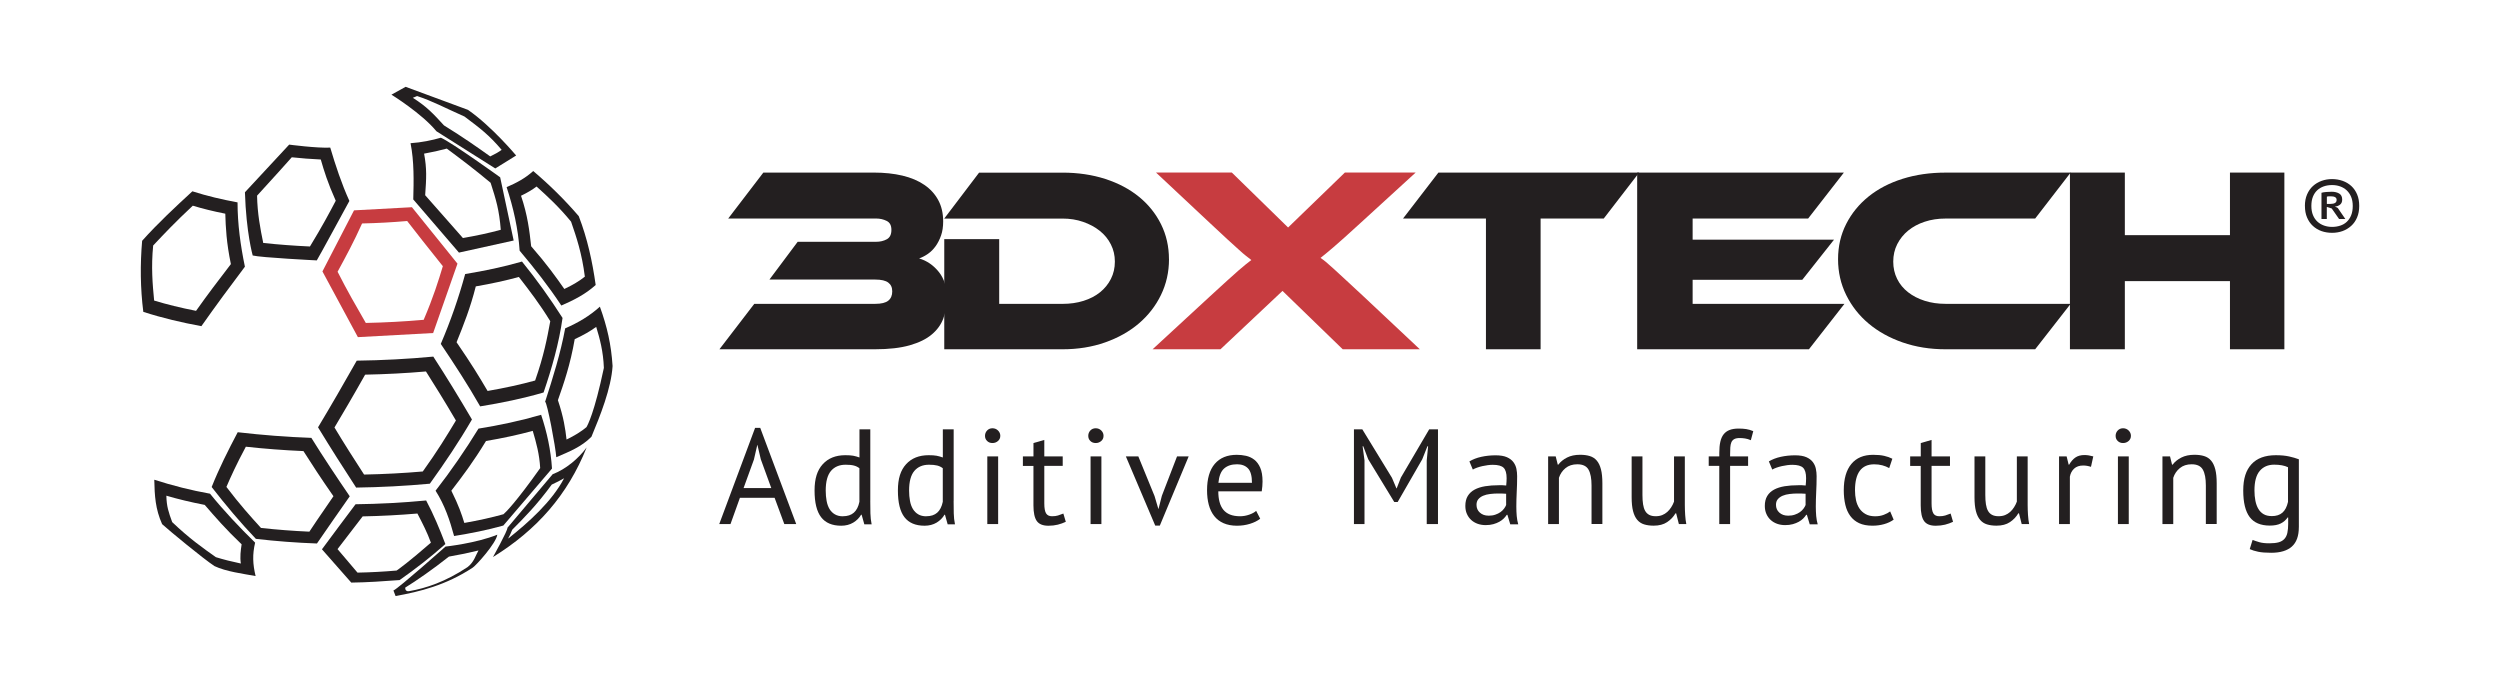 <?xml version="1.0" encoding="UTF-8"?>
<svg id="Layer_1" data-name="Layer 1" xmlns="http://www.w3.org/2000/svg" viewBox="0 0 900.15 245.86">
  <defs>
    <style>
      .cls-1 {
        fill: #231f20;
      }

      .cls-2 {
        fill: #c73c40;
      }
    </style>
  </defs>
  <path class="cls-2" d="M146.6,79.57c4.66,6,5.93,7.61,12.85,16.27-1.63,5.39-3.37,11.04-6.9,19.31-6.77.6-13.77.98-20.84,1.13-3.55-6.15-6.68-11.57-10.16-18.44,3.02-5.54,5.89-10.85,8.82-17.38,5.51-.12,10.96-.42,16.22-.88M116.1,97.74l12.76,23.65,27.1-1.48,8.76-24.98-16.4-20.32-20.85,1.13-11.38,22Z"/>
  <path class="cls-1" d="M166.68,85.71c-2.65-3.03-5.32-6.05-7.99-9.07-1.86-2.11-3.73-4.23-5.6-6.35.43-6.12.63-9.56-.39-14.97,2.95-.53,5.69-1.14,8.17-1.82,4.97,3.7,9.72,7.26,15.78,12.31,1.97,6.12,3.09,9.73,3.66,16.93-4.11,1.13-8.69,2.12-13.65,2.97M158.75,49.58c-3.1.91-7.07,1.73-10.93,1.98,1.31,6.53,1.16,13.61.98,20.25,2.38,2.78,16.45,19.14,16.45,19.14l19.7-4.35-4.86-22.76s-17.62-12.68-21.34-14.25"/>
  <path class="cls-1" d="M159.86,45.15c-3.87-4.23-6.23-6.79-11.22-9.93.07-.05,1.47-.59,1.54-.64,5.47,1.78,9.83,4.17,17.06,7.38,5.56,4.17,8.8,6.59,13.39,12-1.13.81-2.51,1.6-4.12,2.36-4.63-3.3-9.51-6.75-16.65-11.17M185.84,55.99s-8.75-10.49-17.33-16.43l-22.46-8.3-5.11,2.83s10.94,6.75,16.2,13.17l21.19,13.39,7.52-4.66Z"/>
  <path class="cls-1" d="M203.18,104.04c-3.04-4.35-6.32-8.95-11.93-15.37-.6-5.5-1.27-11.2-3.65-18.19,2.2-1.05,4.08-2.16,5.6-3.32,4.15,3.74,8.11,7.4,12.42,12.65,1.93,5.59,3.9,11.39,4.96,19.8-1.91,1.54-4.39,3.02-7.4,4.44M182.41,67.38c2.47,7.54,4.15,14.96,4.69,22.88,5.35,6.34,10.45,12.83,15.01,19.75,4.47-1.93,8.74-4.1,12.37-7.4-1.2-8.53-2.98-16.71-6.09-24.78-5.03-5.86-10.5-11.25-16.4-16.25-2.89,2.62-6,4.26-9.58,5.8"/>
  <path class="cls-1" d="M186.82,99.73c3.82,4.92,7.47,9.66,11.31,15.92-1.12,6.11-2.33,12.49-5.45,21.36-5.14,1.42-10.89,2.68-17.12,3.76-3.28-5.55-5.51-9.27-11.17-17.54,2.53-6.26,4.93-12.26,6.92-20.11,5.62-.97,10.82-2.11,15.5-3.39M172.89,146.32c7.71-1.25,15.34-2.81,22.83-5,2.98-8.75,5.54-17.67,6.83-26.84-4.5-7.04-9.32-13.82-14.61-20.31-6.72,1.96-13.54,3.36-20.45,4.5-2.35,8.6-5.26,16.96-8.78,25.16,4.95,7.36,9.8,14.79,14.18,22.49"/>
  <path class="cls-1" d="M131.09,170.87c-3.96-6.13-6.93-10.75-10.66-16.95,2.68-4.49,6.54-11.01,11.04-19.02,7.43-.15,14.8-.53,21.9-1.15,3.14,4.98,6.43,10.21,10.79,17.66-3.21,5.34-6.59,10.92-11.93,18.35-6.88.6-13.99.97-21.14,1.11M156.01,128.4c-9.16.86-18.36,1.34-27.56,1.46-4.56,8.06-9.18,16.08-13.94,24,4.45,7.31,9.04,14.52,13.72,21.7,8.87-.13,17.71-.58,26.54-1.4,5.39-7.5,10.53-15.14,15.16-23.12-4.48-7.63-9.09-15.2-13.92-22.64"/>
  <path class="cls-1" d="M94.78,87.48c-1.06-5.17-2.1-10.55-2.22-17.03,7.27-7.97,9.52-10.46,12.5-13.82,3.36.37,6.87.63,10.44.8,1.16,4.03,2.47,8.34,5.39,14.85-2.34,4.45-4.82,9.13-9.29,16.47-5.74-.26-11.38-.69-16.81-1.27M90.98,91.99c2.93.76,23.08,1.77,23.08,1.77.11,0,11.65-21.24,11.74-21.41-2.8-6.16-4.97-12.73-6.89-19.2-4.8.24-14.79-1.08-14.79-1.08l-15.93,17.16c.45,14.57,2.8,22.76,2.8,22.76"/>
  <path class="cls-1" d="M93.97,190.09c-3.92-4.31-7.66-8.46-12.45-14.77,1.63-3.75,3.41-7.77,7-14.48,6.68.74,13.65,1.27,20.74,1.58,3.45,5.4,5.91,9.21,10.8,16.25-5.93,8.63-7.11,10.38-8.67,12.76-5.95-.27-11.8-.72-17.42-1.34M125.93,178.7c-4.73-6.94-9.4-13.91-13.82-21.04-8.88-.32-17.7-1.01-26.52-2.03-3.41,6.46-6.68,12.95-9.38,19.73,5.02,6.46,10.26,12.72,15.92,18.66,7.31.86,14.64,1.4,21.99,1.67,3.89-5.69,7.86-11.33,11.8-16.98"/>
  <path class="cls-1" d="M55.15,88.4c3.82-4.07,7.82-8.32,14.27-14.34,3.51,1.07,7.43,2.04,11.7,2.88.15,5.03.4,10.35,2.01,18.15-4.56,5.95-8.25,10.77-12.54,16.83-5.52-1.08-10.59-2.33-15.09-3.7-.57-5.91-1.11-12.07-.35-19.82M51.6,112.29c6.85,2.22,13.84,3.85,20.91,5.15,5.09-7.22,10.33-14.35,15.67-21.41-1.59-7.71-2.64-15.28-2.65-23.16-5.5-1.02-10.93-2.27-16.26-3.99-6.23,5.74-12.44,11.5-18.09,17.82-.74,8.57-.65,17.06.42,25.59"/>
  <path class="cls-1" d="M86.71,202.9c-3.26-.68-6.27-1.44-8.97-2.28-4.72-3.32-9.6-6.77-15.74-12.63-1.32-3.63-2.01-5.61-2.1-9.51,4.16,1.23,8.8,2.34,13.82,3.32,3.57,4.14,7.61,8.81,13.28,14.19-.34,2.23-.64,4.53-.28,6.91M91.85,195.38c-5.71-5.6-11.21-11.41-16.23-17.62-6.8-1.21-13.52-2.92-20.07-5.03.12,5.8.39,10.55,2.82,15.99,2.59,2.37,14.95,12.56,18.86,15.11,4.14,1.97,10.27,2.75,14.8,3.58-1.03-4.26-1.18-7.74-.17-12.02"/>
  <path class="cls-1" d="M214.67,117.7c1.31,4.28,2.54,8.83,2.76,14.77-3.43,16.25-5.85,20.64-6.28,21.34-1.83,1.54-4.23,3.03-7.16,4.45-.43-3.86-1.06-8.07-3.11-14.17,2.12-6.02,4.48-12.85,6.05-21.97,3.04-1.4,5.64-2.88,7.74-4.43M220.56,131.74c-.49-7.65-1.94-14.08-4.57-21.32-3.72,3.37-7.88,5.81-12.49,7.8-1.65,8.92-4.43,17.82-7.23,26.45.71,0,3.81,16.45,4.02,19.96,4.63-2,9.04-3.7,12.66-7.37,3.1-7.41,7.14-17.47,7.62-25.53"/>
  <path class="cls-1" d="M142.79,205.43c-4.57.4-9.3.66-14.07.75-2.38-2.83-4.79-5.65-7.19-8.47,3.02-3.93,6.05-7.84,9.05-11.78,6.68-.13,13.31-.48,19.71-1.03,1.85,3.54,3.59,6.94,4.86,10.49-8.02,6.98-11.48,9.45-12.36,10.05M160.36,195.89c-2.07-5.42-4.19-10.55-6.92-15.69-8.45.81-16.93,1.25-25.42,1.36-4.05,5.4-8.11,10.79-12.1,16.22,1.83,2.1,3.67,4.17,5.51,6.26,1.69,1.91,3.37,3.83,5.05,5.73,5.8-.07,11.61-.48,17.4-.91,5.77-4.05,11.21-8.28,16.48-12.97"/>
  <path class="cls-1" d="M168.32,204.21c-8,5.31-15.02,7.6-20.91,8.62-1.29.29-1.57-.69-1.5-1.26,3.89-2.38,10.1-6.69,15.73-11.16,3.8-.65,7.36-1.39,10.64-2.21-1.07,1.84-1.56,4.17-3.96,6.01M179.06,192.52c-7.66,3.11-18.65,4.28-18.65,4.28,0,0-16.79,14.94-18.75,15.82l.77,1.99c8.78-1.59,18.11-3.88,27.77-10.22,1.21-.76,8.43-8.75,8.86-11.86"/>
  <path class="cls-1" d="M182.94,193.94c.52-.92,1.01-1.97,1.5-3.21,4.4-4.43,8.96-9.04,14.22-16.25,1.62-.74,3.11-1.5,4.45-2.28-4.34,8.35-12.88,15.98-20.17,21.74M198.99,170.75l-16.28,19.27c.09,1.08-5.21,10.55-5.21,10.55,15.8-9.77,26.88-22.31,33.73-39.47-2.94,4.03-7.48,7.83-12.24,9.65"/>
  <path class="cls-1" d="M167.18,188.29c-.96-3.15-1.98-6.2-4.67-11.61,4.07-5.29,7.95-10.42,12.48-17.89,6.1-1.04,11.76-2.26,16.83-3.65,1.27,4.27,2.41,8.42,2.68,13.41-8.87,12.51-12.47,15.96-13.21,16.6-4.23,1.19-8.97,2.24-14.11,3.14M198.75,168.7c-.42-6.67-1.8-13.03-3.91-19.35-7.42,2.16-14.93,3.75-22.56,4.98-4.74,7.72-9.88,15.2-15.45,22.35,3.32,5.24,5.12,10.6,6.67,16.32,5.98-.96,11.91-2.13,17.73-3.77l17.53-20.53Z"/>
  <path class="cls-1" d="M271.62,109.4h43.55c2.15,0,3.71-.38,4.66-1.14.95-.76,1.43-1.87,1.43-3.33s-.48-2.46-1.43-3.18-2.51-1.09-4.66-1.09h-38.13l10.17-13.6h28.24c1.46,0,2.74-.3,3.85-.91,1.11-.6,1.66-1.72,1.66-3.37s-.57-2.67-1.71-3.24c-1.14-.57-2.41-.86-3.8-.86h-53.25l12.65-16.54h39.75c3.8,0,7.24.36,10.32,1.09,3.08.73,5.71,1.84,7.89,3.33,2.18,1.49,3.86,3.33,5.03,5.52,1.18,2.18,1.76,4.74,1.76,7.66,0,1.9-.25,3.58-.76,5.04-.51,1.46-1.16,2.74-1.95,3.85-.8,1.11-1.71,2.03-2.76,2.76-1.04.73-2.11,1.28-3.19,1.66,2.79.83,5.15,2.45,7.08,4.85,1.93,2.41,2.9,5.51,2.9,9.32,0,2.67-.41,5.12-1.24,7.37-.82,2.25-2.22,4.2-4.19,5.84-1.96,1.66-4.61,2.95-7.94,3.9-3.33.95-7.5,1.43-12.51,1.43h-56l12.55-16.36Z"/>
  <path class="cls-1" d="M420.91,93.33c0,4.63-.97,8.92-2.9,12.89s-4.6,7.38-7.99,10.27c-3.39,2.88-7.43,5.15-12.12,6.8-4.69,1.65-9.8,2.47-15.31,2.47h-42.6v-39.65h19.78v23.3h22.82c2.73,0,5.25-.36,7.56-1.09,2.31-.73,4.29-1.76,5.94-3.09,1.65-1.33,2.95-2.93,3.9-4.8.95-1.87,1.43-3.94,1.43-6.23s-.48-4.28-1.43-6.18c-.95-1.9-2.29-3.54-4-4.9-1.71-1.37-3.71-2.44-5.99-3.23-2.29-.8-4.75-1.19-7.42-1.19h-42.6l12.55-16.54h30.05c5.58,0,10.71.76,15.41,2.28,4.69,1.52,8.73,3.66,12.12,6.42,3.39,2.76,6.04,6.06,7.94,9.89,1.9,3.84,2.85,8.04,2.85,12.6"/>
  <path class="cls-2" d="M509.71,62.14l-20.07,18.35c-2.23,2.03-4.09,3.73-5.61,5.09-1.52,1.37-2.82,2.51-3.9,3.43-1.08.92-1.98,1.68-2.71,2.28-.73.61-1.38,1.13-1.95,1.57.57.38,1.2.85,1.9,1.42.7.57,1.61,1.38,2.76,2.43,1.14,1.04,2.57,2.36,4.28,3.94,1.71,1.59,3.87,3.58,6.46,5.99l20.36,19.12h-27.77l-21.68-21.02-22.34,21.02h-24.44l20.73-19.12c2.41-2.22,4.44-4.07,6.08-5.56,1.65-1.49,3.02-2.71,4.09-3.66,1.08-.95,1.98-1.71,2.71-2.28.73-.57,1.38-1.08,1.95-1.52-.57-.45-1.21-.93-1.9-1.48-.7-.54-1.59-1.3-2.66-2.29-1.08-.98-2.44-2.22-4.09-3.71-1.65-1.49-3.71-3.41-6.18-5.75l-19.49-18.26h27.3l20.25,19.78,20.44-19.78h25.49Z"/>
  <polygon class="cls-1" points="590.19 62.14 577.44 78.69 554.71 78.69 554.71 125.76 535.03 125.76 535.03 78.69 505.17 78.69 517.91 62.14 590.19 62.14"/>
  <polygon class="cls-1" points="664.11 109.4 651.33 125.76 589.48 125.76 589.48 62.14 663.91 62.14 651.04 78.68 609.45 78.68 609.45 86.29 660.36 86.29 648.93 100.74 609.45 100.74 609.45 109.4 664.11 109.4"/>
  <path class="cls-1" d="M745.55,109.4l-12.77,16.36h-32.27c-5.57,0-10.73-.83-15.46-2.47-4.74-1.65-8.82-3.92-12.24-6.8-3.43-2.88-6.11-6.3-8.07-10.27-1.95-3.96-2.93-8.26-2.93-12.89s.98-8.86,2.93-12.69c1.95-3.83,4.64-7.13,8.07-9.89,3.43-2.76,7.51-4.88,12.24-6.37,4.74-1.49,9.89-2.23,15.46-2.23h45.04l-12.77,16.54h-32.27c-2.69,0-5.19.38-7.49,1.14-2.31.76-4.29,1.83-5.96,3.19-1.66,1.36-2.97,2.99-3.94,4.89-.96,1.9-1.44,4-1.44,6.28s.47,4.36,1.4,6.23c.92,1.87,2.24,3.47,3.94,4.8,1.7,1.33,3.7,2.36,6,3.09,2.3.73,4.8,1.09,7.49,1.09h45.04Z"/>
  <polygon class="cls-1" points="822.51 125.76 802.92 125.76 802.92 101.22 765.07 101.22 765.07 125.76 745.3 125.76 745.3 62.14 765.07 62.14 765.07 84.67 802.92 84.67 802.92 62.14 822.51 62.14 822.51 125.76"/>
  <path class="cls-1" d="M829.9,74.16c0-1.56.26-2.94.78-4.15.52-1.2,1.22-2.22,2.12-3.03.9-.81,1.94-1.43,3.12-1.86,1.18-.43,2.44-.64,3.76-.64s2.63.22,3.82.64c1.2.43,2.23,1.05,3.12,1.86.89.82,1.58,1.83,2.09,3.03.51,1.2.75,2.59.75,4.15s-.25,2.94-.77,4.14c-.51,1.21-1.22,2.22-2.12,3.03-.9.82-1.94,1.44-3.11,1.87-1.18.42-2.44.63-3.77.63s-2.66-.21-3.84-.63c-1.18-.43-2.21-1.05-3.09-1.87-.89-.81-1.58-1.83-2.09-3.03-.51-1.2-.76-2.58-.76-4.14M832.23,74.16c0,1.26.2,2.37.59,3.31.39.94.92,1.72,1.6,2.34.68.62,1.47,1.09,2.38,1.41.91.32,1.88.48,2.88.48,1.06,0,2.05-.16,2.96-.46.91-.3,1.7-.76,2.36-1.39.66-.62,1.18-1.4,1.56-2.34s.57-2.05.57-3.34-.2-2.37-.59-3.31c-.39-.93-.93-1.71-1.6-2.34s-1.47-1.09-2.36-1.41c-.9-.32-1.86-.48-2.9-.48s-2.08.16-2.99.48c-.91.32-1.7.79-2.36,1.41-.66.62-1.18,1.4-1.55,2.34-.37.94-.55,2.04-.55,3.31M835.88,69.41c.39-.12.95-.22,1.66-.28.72-.06,1.39-.09,2.03-.09,1.03,0,1.92.21,2.66.63.74.43,1.1,1.16,1.1,2.21,0,.78-.25,1.38-.76,1.79-.5.41-1.12.65-1.86.7l1.03.51,2.73,3.98h-2.25l-2.66-3.8-1.77-.55v4.35h-1.92v-9.46ZM839.17,70.68c-.27,0-.53,0-.77.02-.25,0-.45.06-.59.12v2.6h1.26c.72,0,1.27-.11,1.66-.33.4-.22.59-.59.59-1.14,0-.85-.71-1.27-2.14-1.27"/>
  <path class="cls-1" d="M278.92,179.25h-12.51l-3.39,9.45h-4.05l12.91-34.64h1.85l12.96,34.64h-4.29l-3.49-9.45ZM267.72,175.74h9.99l-3.78-10.38-1.21-5.16h-.05l-1.21,5.26-3.73,10.28Z"/>
  <path class="cls-1" d="M313.35,180.32c0,1.65.02,3.16.05,4.51.03,1.35.18,2.68.44,3.97h-2.63l-.97-3.46h-.2c-.65,1.14-1.59,2.08-2.82,2.83-1.24.74-2.68,1.12-4.34,1.12-3.25,0-5.66-1.02-7.23-3.07-1.58-2.05-2.36-5.24-2.36-9.6s.98-7.31,2.95-9.48c1.97-2.16,4.67-3.24,8.11-3.24,1.2,0,2.15.06,2.85.19.69.13,1.45.34,2.26.63v-10.13h3.9v25.73ZM303.5,185.88c1.66,0,2.97-.43,3.94-1.29.97-.86,1.65-2.17,2-3.92v-12.08c-.58-.46-1.25-.78-2-.97-.74-.2-1.74-.29-2.97-.29-2.24,0-3.99.74-5.26,2.22-1.26,1.48-1.9,3.84-1.9,7.09,0,1.33.11,2.57.32,3.71.21,1.14.56,2.11,1.04,2.92.49.81,1.13,1.45,1.93,1.92.8.47,1.76.71,2.9.71"/>
  <path class="cls-1" d="M343.36,180.32c0,1.65.01,3.16.05,4.51.03,1.35.17,2.68.44,3.97h-2.63l-.97-3.46h-.19c-.65,1.14-1.6,2.08-2.82,2.83-1.24.74-2.68,1.12-4.34,1.12-3.25,0-5.66-1.02-7.24-3.07-1.58-2.05-2.36-5.24-2.36-9.6s.98-7.31,2.95-9.48c1.96-2.16,4.67-3.24,8.11-3.24,1.2,0,2.15.06,2.85.19.7.13,1.45.34,2.27.63v-10.13h3.9v25.73ZM333.52,185.88c1.66,0,2.97-.43,3.94-1.29.97-.86,1.64-2.17,2-3.92v-12.08c-.59-.46-1.25-.78-2-.97-.75-.2-1.74-.29-2.97-.29-2.24,0-4,.74-5.26,2.22-1.26,1.48-1.9,3.84-1.9,7.09,0,1.33.11,2.57.32,3.71.21,1.14.56,2.11,1.05,2.92.49.81,1.13,1.45,1.92,1.92s1.77.71,2.9.71"/>
  <path class="cls-1" d="M354.66,156.93c0-.74.25-1.39.76-1.93.51-.53,1.14-.8,1.92-.8s1.45.27,2,.8c.55.54.83,1.18.83,1.93s-.28,1.37-.83,1.85c-.55.49-1.22.74-2,.74s-1.42-.24-1.92-.74c-.51-.48-.76-1.1-.76-1.85M355.49,164.34h3.9v24.36h-3.9v-24.36Z"/>
  <path class="cls-1" d="M368.31,164.34h3.8v-4.82l3.9-1.12v5.94h6.63v3.41h-6.63v13.5c0,1.69.21,2.88.63,3.58.42.7,1.14,1.05,2.14,1.05.85,0,1.56-.09,2.14-.27.58-.18,1.24-.41,1.95-.7l.88,2.97c-.88.42-1.83.76-2.88,1.03-1.03.25-2.16.39-3.36.39-1.99,0-3.38-.56-4.19-1.68-.81-1.13-1.22-3-1.22-5.63v-14.23h-3.8v-3.41Z"/>
  <path class="cls-1" d="M391.84,156.93c0-.74.25-1.39.75-1.93.51-.53,1.14-.8,1.93-.8s1.45.27,2,.8c.55.54.82,1.18.82,1.93s-.27,1.37-.82,1.85c-.55.49-1.22.74-2,.74s-1.42-.24-1.93-.74c-.5-.48-.75-1.1-.75-1.85M392.67,164.34h3.9v24.36h-3.9v-24.36Z"/>
  <polygon class="cls-1" points="415.71 178.62 417.08 183.25 417.13 183.25 418.34 178.52 423.8 164.34 427.99 164.34 417.61 189.24 415.95 189.24 405.38 164.34 409.87 164.34 415.71 178.62"/>
  <path class="cls-1" d="M453.76,186.75c-.97.78-2.2,1.39-3.68,1.85-1.48.46-3.05.69-4.7.69-1.85,0-3.46-.31-4.83-.91-1.37-.6-2.48-1.46-3.36-2.58-.88-1.12-1.53-2.46-1.95-4.02-.42-1.56-.63-3.31-.63-5.26,0-4.16.92-7.32,2.78-9.5,1.85-2.17,4.5-3.26,7.94-3.26,1.1,0,2.21.12,3.31.36,1.1.25,2.09.71,2.97,1.39.88.68,1.6,1.65,2.15,2.9s.83,2.9.83,4.95c0,1.07-.1,2.26-.29,3.55h-15.64c0,1.43.15,2.7.44,3.8.29,1.11.74,2.04,1.36,2.81.62.76,1.42,1.35,2.41,1.75.99.4,2.2.61,3.63.61,1.1,0,2.21-.19,3.31-.58,1.1-.39,1.93-.85,2.48-1.36l1.46,2.82ZM445.38,167.17c-1.92,0-3.45.5-4.61,1.51-1.15,1.01-1.84,2.73-2.07,5.16h12.08c0-2.46-.47-4.2-1.42-5.19-.94-.99-2.27-1.49-3.99-1.49"/>
  <polygon class="cls-1" points="513.71 165.8 514.2 160.68 513.96 160.68 512.1 165.36 503.24 180.76 502.02 180.76 492.62 165.32 490.86 160.68 490.62 160.68 491.3 165.75 491.3 188.7 487.5 188.7 487.5 154.59 490.52 154.59 501.19 172.04 502.8 175.84 502.89 175.84 504.41 171.94 514.59 154.59 517.76 154.59 517.76 188.7 513.71 188.7 513.71 165.8"/>
  <path class="cls-1" d="M529.06,166.14c1.23-.74,2.67-1.3,4.31-1.66,1.64-.36,3.35-.54,5.14-.54,1.69,0,3.04.23,4.07.68,1.02.46,1.8,1.05,2.34,1.78.54.73.9,1.53,1.08,2.41.17.87.26,1.75.26,2.63,0,1.95-.05,3.85-.15,5.7-.09,1.85-.14,3.61-.14,5.26,0,1.2.05,2.34.14,3.41.1,1.08.28,2.06.54,2.97h-2.87l-1.02-3.41h-.24c-.29.46-.66.9-1.1,1.34-.44.43-.97.82-1.58,1.16-.62.34-1.33.63-2.15.86s-1.74.34-2.77.34-2.01-.16-2.9-.48c-.9-.33-1.67-.79-2.32-1.39s-1.16-1.32-1.53-2.17c-.38-.84-.56-1.8-.56-2.87,0-1.43.29-2.62.87-3.58.59-.96,1.41-1.72,2.46-2.29,1.06-.57,2.32-.97,3.8-1.22,1.48-.24,3.11-.36,4.9-.36h1.34c.44,0,.88.03,1.34.1.1-.97.15-1.85.15-2.63,0-1.78-.36-3.04-1.07-3.75-.71-.71-2.02-1.07-3.9-1.07-.55,0-1.14.04-1.78.12-.63.08-1.28.2-1.94.34-.67.15-1.31.33-1.9.54-.6.21-1.13.45-1.58.71l-1.22-2.92ZM535.98,185.68c.91,0,1.72-.12,2.43-.37.72-.24,1.33-.55,1.85-.92.52-.37.95-.79,1.29-1.25.34-.45.59-.89.75-1.31v-4.05c-.46-.03-.91-.05-1.39-.07-.47-.01-.93-.02-1.39-.02-1.01,0-1.99.05-2.95.17-.96.11-1.8.32-2.53.63-.73.31-1.31.73-1.76,1.26-.44.53-.65,1.21-.65,2.02,0,1.14.4,2.08,1.21,2.8.81.73,1.85,1.1,3.12,1.1"/>
  <path class="cls-1" d="M573.05,188.7v-13.89c0-2.53-.36-4.44-1.09-5.72-.73-1.28-2.07-1.92-4.02-1.92-1.72,0-3.14.46-4.27,1.39-1.12.92-1.91,2.09-2.36,3.48v16.66h-3.89v-24.36h2.73l.74,2.97h.19c.78-1.04,1.83-1.89,3.14-2.56,1.31-.67,2.88-1,4.7-1,1.33,0,2.5.15,3.5.46,1.01.31,1.85.85,2.51,1.63.67.78,1.17,1.83,1.51,3.14.34,1.31.51,2.98.51,4.99v14.71h-3.9Z"/>
  <path class="cls-1" d="M591.38,164.34v13.89c0,1.26.07,2.38.22,3.33.15.96.4,1.76.76,2.39.35.63.85,1.11,1.46,1.43.62.33,1.4.49,2.34.49.88,0,1.66-.14,2.34-.41.68-.28,1.29-.66,1.83-1.14.54-.49,1.01-1.05,1.42-1.69.4-.63.74-1.31,1-2.02v-16.28h3.89v17.44c0,1.17.04,2.38.12,3.63.08,1.25.22,2.34.41,3.29h-2.68l-.97-3.85h-.25c-.74,1.26-1.76,2.32-3.02,3.16-1.27.85-2.88,1.27-4.83,1.27-1.3,0-2.44-.15-3.43-.46-.99-.3-1.82-.85-2.48-1.63-.67-.78-1.17-1.83-1.51-3.14-.34-1.31-.51-2.98-.51-4.99v-14.72h3.9Z"/>
  <path class="cls-1" d="M615.25,164.34h3.8v-1.36c0-1.49.12-2.8.37-3.9.24-1.1.64-2,1.19-2.7.55-.7,1.26-1.22,2.15-1.56.87-.34,1.96-.51,3.26-.51,1.03,0,1.95.07,2.75.19.8.13,1.64.37,2.51.74l-.87,3.26c-.75-.33-1.46-.54-2.12-.63-.67-.1-1.29-.15-1.88-.15-.85,0-1.5.13-1.98.39-.47.26-.81.64-1.03,1.14-.21.51-.34,1.12-.39,1.85-.05.73-.07,1.58-.07,2.56v.68h6.48v3.41h-6.48v20.95h-3.9v-20.95h-3.8v-3.41Z"/>
  <path class="cls-1" d="M636.88,166.14c1.24-.74,2.67-1.3,4.32-1.66,1.64-.36,3.35-.54,5.14-.54,1.69,0,3.04.23,4.07.68,1.02.46,1.8,1.05,2.34,1.78.54.73.9,1.53,1.07,2.41.18.87.27,1.75.27,2.63,0,1.95-.05,3.85-.15,5.7-.09,1.85-.14,3.61-.14,5.26,0,1.2.05,2.34.14,3.41.1,1.08.28,2.06.54,2.97h-2.87l-1.02-3.41h-.25c-.29.46-.66.9-1.09,1.34-.44.43-.97.82-1.58,1.16-.62.34-1.33.63-2.15.86s-1.74.34-2.77.34-2.01-.16-2.9-.48c-.9-.33-1.67-.79-2.32-1.39-.65-.6-1.16-1.32-1.53-2.17-.37-.84-.56-1.8-.56-2.87,0-1.43.29-2.62.87-3.58.58-.96,1.41-1.72,2.46-2.29,1.06-.57,2.32-.97,3.8-1.22,1.48-.24,3.11-.36,4.9-.36h1.34c.44,0,.88.03,1.34.1.1-.97.15-1.85.15-2.63,0-1.78-.36-3.04-1.07-3.75-.72-.71-2.02-1.07-3.9-1.07-.55,0-1.14.04-1.78.12-.63.08-1.28.2-1.94.34-.67.15-1.31.33-1.91.54-.6.21-1.13.45-1.58.71l-1.22-2.92ZM643.79,185.68c.91,0,1.72-.12,2.44-.37.72-.24,1.33-.55,1.85-.92.52-.37.95-.79,1.29-1.25.34-.45.59-.89.75-1.31v-4.05c-.46-.03-.91-.05-1.39-.07-.47-.01-.93-.02-1.39-.02-1,0-1.99.05-2.94.17-.96.11-1.81.32-2.53.63-.73.31-1.31.73-1.76,1.26s-.65,1.21-.65,2.02c0,1.14.4,2.08,1.21,2.8.81.73,1.85,1.1,3.12,1.1"/>
  <path class="cls-1" d="M681.85,187.09c-.97.71-2.13,1.26-3.46,1.63-1.33.38-2.73.56-4.19.56-1.89,0-3.48-.3-4.78-.9-1.3-.6-2.36-1.46-3.19-2.58-.83-1.12-1.43-2.46-1.8-4.04-.37-1.58-.56-3.32-.56-5.24,0-4.12.91-7.28,2.73-9.47,1.82-2.2,4.43-3.29,7.84-3.29,1.56,0,2.88.12,3.97.37,1.09.24,2.07.59,2.95,1.04l-1.13,3.37c-.74-.42-1.57-.76-2.48-1-.91-.24-1.89-.36-2.92-.36-4.62,0-6.92,3.12-6.92,9.35,0,1.24.12,2.41.36,3.54s.65,2.11,1.21,2.97c.57.86,1.32,1.55,2.25,2.07.92.52,2.07.78,3.43.78,1.17,0,2.22-.18,3.14-.54.93-.35,1.68-.76,2.27-1.21l1.26,2.97Z"/>
  <path class="cls-1" d="M687.79,164.34h3.8v-4.82l3.89-1.12v5.94h6.63v3.41h-6.63v13.5c0,1.69.22,2.88.63,3.58.42.7,1.14,1.05,2.14,1.05.85,0,1.56-.09,2.14-.27.59-.18,1.24-.41,1.95-.7l.87,2.97c-.87.42-1.83.76-2.87,1.03-1.04.25-2.16.39-3.36.39-1.99,0-3.37-.56-4.19-1.68-.81-1.13-1.22-3-1.22-5.63v-14.23h-3.8v-3.41Z"/>
  <path class="cls-1" d="M714.83,164.34v13.89c0,1.26.07,2.38.22,3.33.15.96.4,1.76.76,2.39.35.63.84,1.11,1.46,1.43.62.33,1.4.49,2.34.49.88,0,1.66-.14,2.34-.41.68-.28,1.29-.66,1.83-1.14.54-.49,1.01-1.05,1.41-1.69.41-.63.74-1.31,1-2.02v-16.28h3.89v17.44c0,1.17.04,2.38.12,3.63.08,1.25.22,2.34.41,3.29h-2.68l-.97-3.85h-.25c-.74,1.26-1.76,2.32-3.02,3.16-1.27.85-2.87,1.27-4.82,1.27-1.3,0-2.44-.15-3.43-.46-.99-.3-1.82-.85-2.48-1.63-.67-.78-1.17-1.83-1.51-3.14-.34-1.31-.51-2.98-.51-4.99v-14.72h3.9Z"/>
  <path class="cls-1" d="M752.88,168.09c-.97-.32-1.9-.48-2.78-.48-1.39,0-2.5.38-3.31,1.14-.81.76-1.31,1.73-1.51,2.89v17.05h-3.9v-24.36h2.73l.73,2.97h.19c.62-1.1,1.36-1.96,2.22-2.56.86-.6,1.96-.9,3.29-.9.94,0,2,.16,3.17.49l-.83,3.75Z"/>
  <path class="cls-1" d="M761.75,156.93c0-.74.25-1.39.76-1.93.51-.53,1.14-.8,1.92-.8s1.45.27,2,.8c.55.54.83,1.18.83,1.93s-.28,1.37-.83,1.85c-.55.49-1.22.74-2,.74s-1.42-.24-1.92-.74c-.51-.48-.76-1.1-.76-1.85M762.58,164.34h3.9v24.36h-3.9v-24.36Z"/>
  <path class="cls-1" d="M794.24,188.7v-13.89c0-2.53-.36-4.44-1.09-5.72-.73-1.28-2.07-1.92-4.02-1.92-1.72,0-3.14.46-4.27,1.39-1.12.92-1.91,2.09-2.36,3.48v16.66h-3.89v-24.36h2.73l.73,2.97h.2c.77-1.04,1.83-1.89,3.14-2.56,1.31-.67,2.88-1,4.7-1,1.33,0,2.5.15,3.5.46,1.01.31,1.85.85,2.51,1.63.67.78,1.17,1.83,1.51,3.14.34,1.31.51,2.98.51,4.99v14.71h-3.9Z"/>
  <path class="cls-1" d="M827.72,189.82c0,3.15-.84,5.48-2.51,6.97-1.67,1.49-4.15,2.24-7.43,2.24-1.95,0-3.52-.12-4.7-.37-1.18-.24-2.2-.56-3.04-.95l1.03-3.31c.74.29,1.58.57,2.48.83.91.26,2.1.39,3.56.39,1.36,0,2.47-.12,3.34-.36.86-.24,1.55-.65,2.07-1.22.52-.57.88-1.3,1.07-2.19.19-.9.29-1.96.29-3.2v-2.34h-.19c-.65.95-1.48,1.67-2.49,2.17-1.01.51-2.32.76-3.94.76-3.28,0-5.7-1.03-7.24-3.07-1.54-2.05-2.32-5.23-2.32-9.55s.99-7.31,2.97-9.48c1.98-2.16,4.9-3.24,8.77-3.24,1.85,0,3.44.15,4.75.44,1.32.29,2.5.64,3.54,1.03v24.46ZM817.92,185.83c1.66,0,2.96-.41,3.9-1.25.94-.82,1.61-2.11,2-3.87v-12.48c-1.3-.62-2.95-.92-4.97-.92-2.21,0-3.94.75-5.21,2.24-1.26,1.49-1.9,3.83-1.9,7.01,0,1.37.11,2.62.34,3.76.23,1.14.58,2.11,1.07,2.92.48.81,1.12,1.45,1.9,1.9.78.45,1.74.68,2.87.68"/>
</svg>